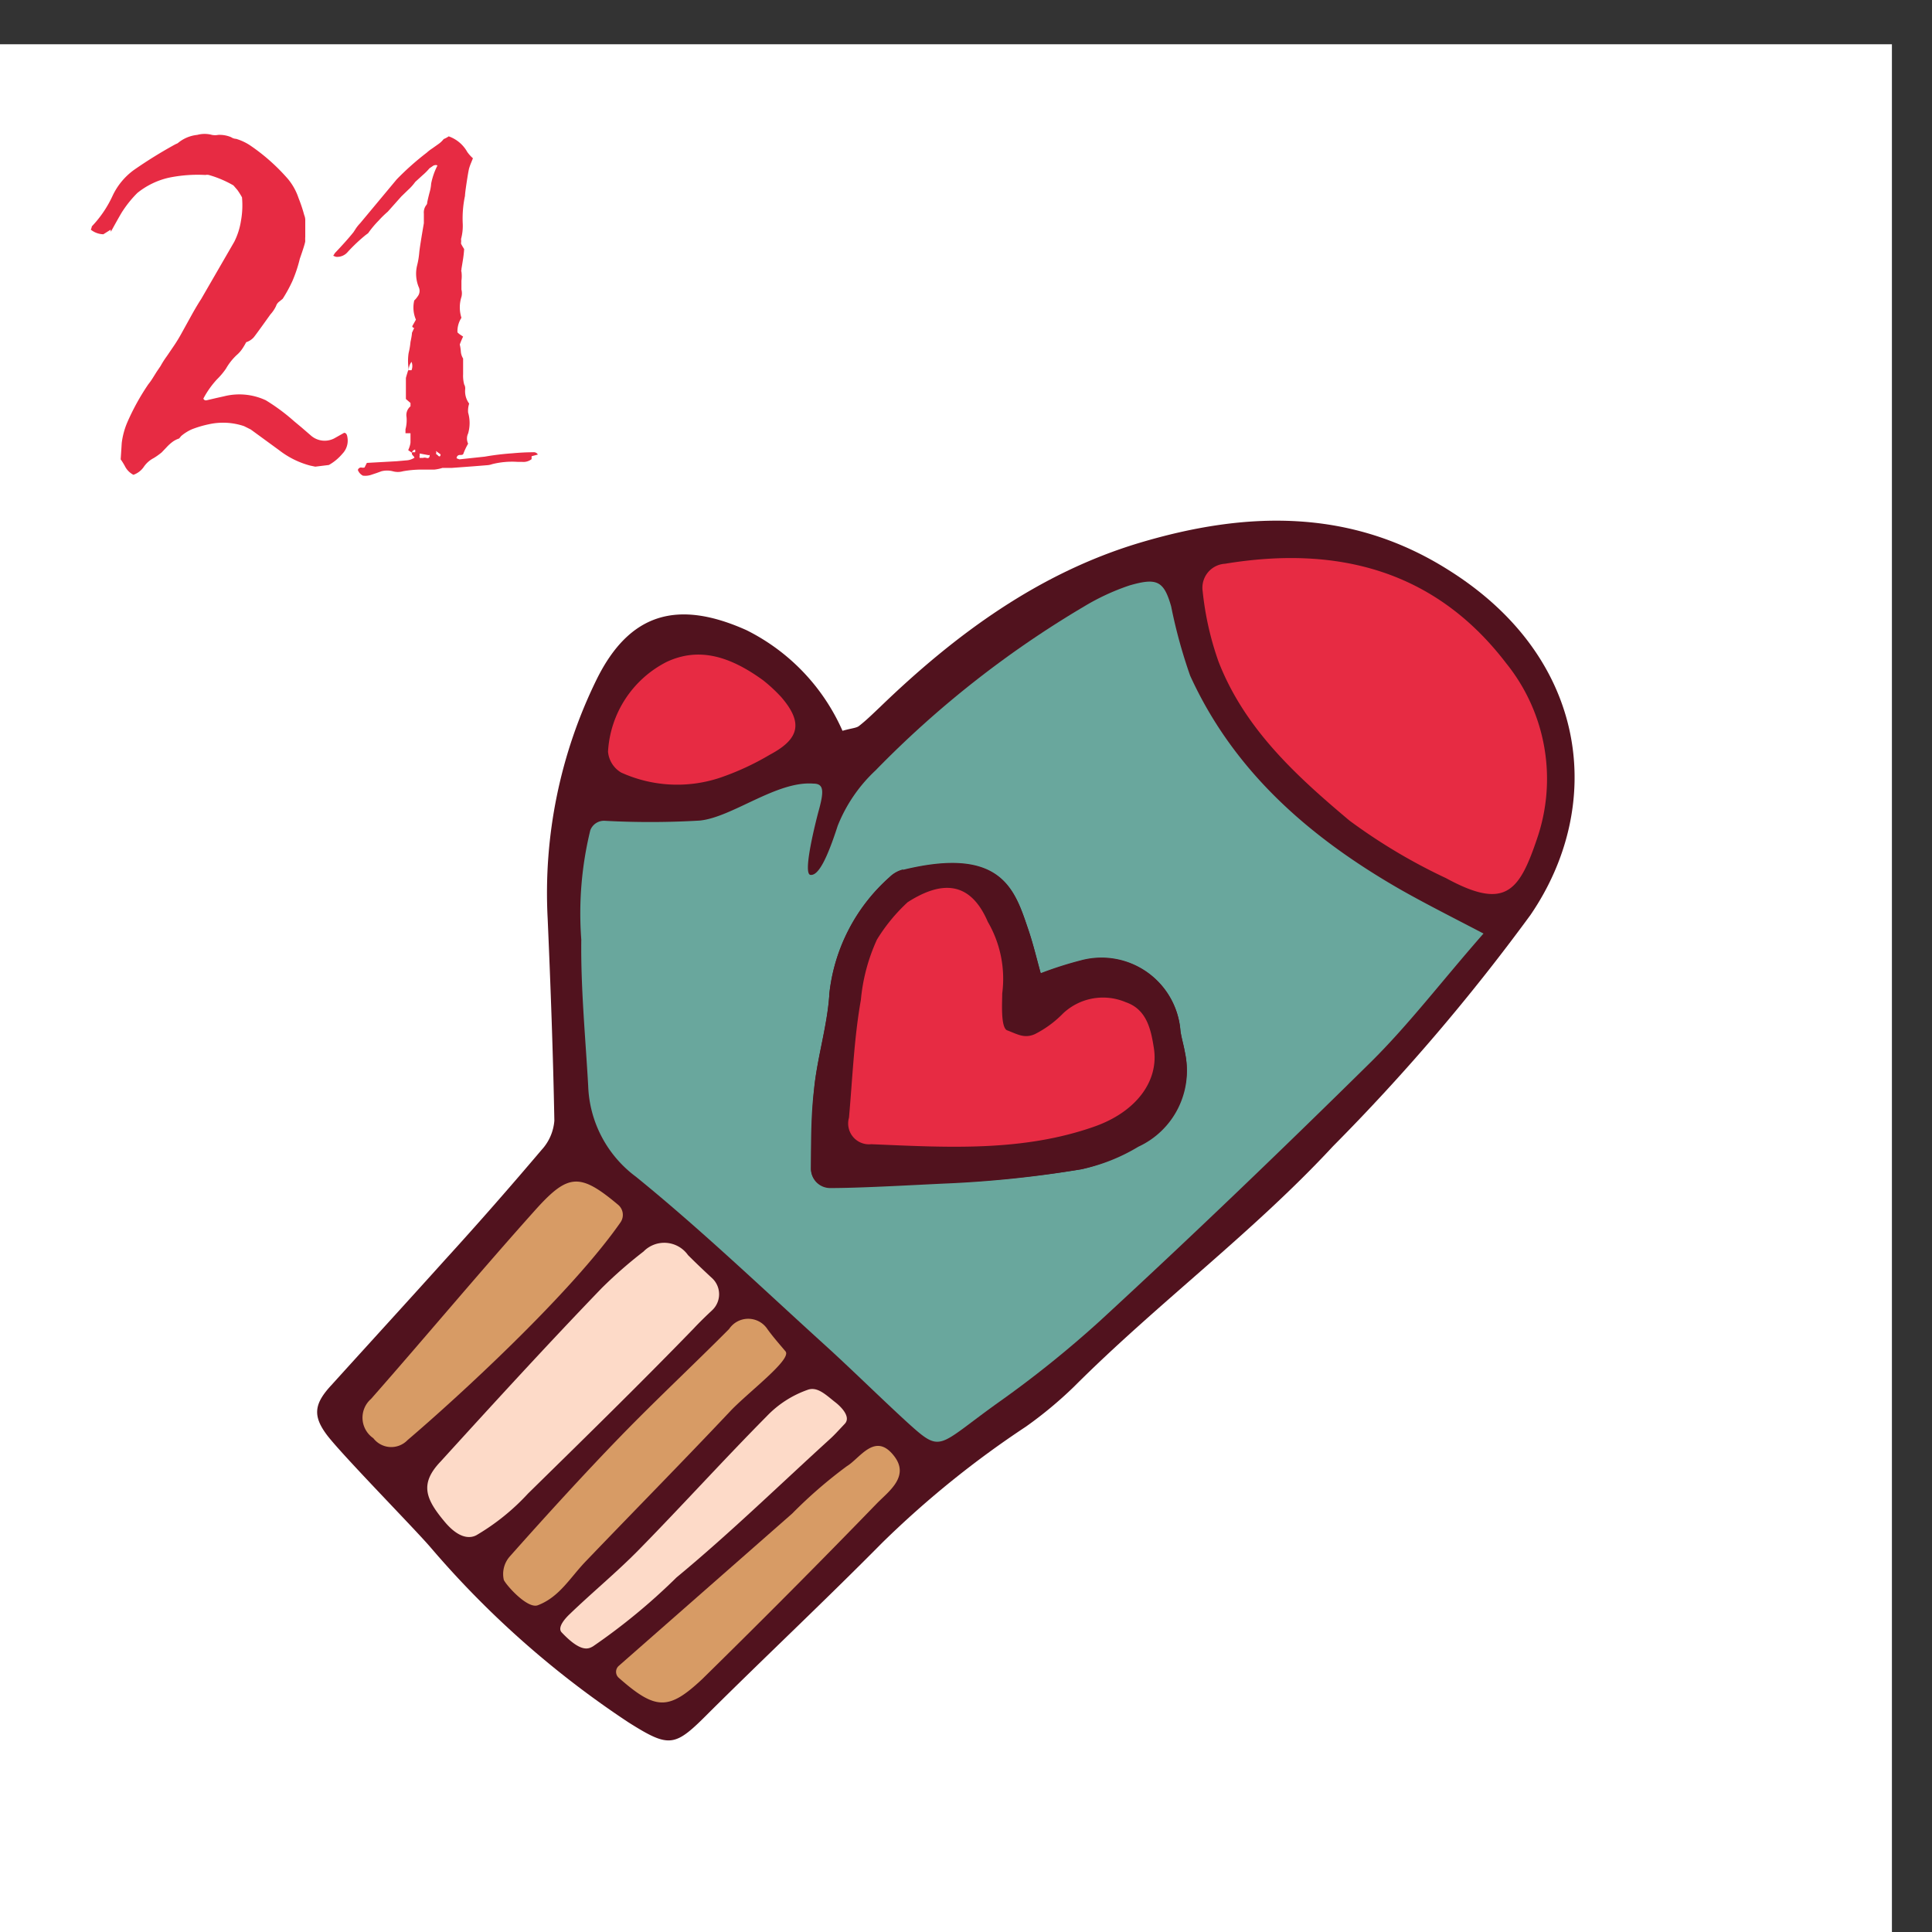 <svg id="Layer_1" data-name="Layer 1" xmlns="http://www.w3.org/2000/svg" viewBox="0 0 92.53 92.53"><rect x="0" y="0" width="92.53" height="92.53" fill="#333333" stroke="none"/><title>Artboard 1 copy 20</title><g id="Layer_5" data-name="Layer 5"><rect y="2.12" width="90.61" height="90.61" style="fill:#fff"/><path d="M5.3,11l-.35.22A1,1,0,0,1,4.35,11a.77.77,0,0,0,.05-.16,5.38,5.38,0,0,0,1-1.48,3.22,3.22,0,0,1,1-1.21,21.73,21.73,0,0,1,2-1.24l.11-.05a1.72,1.72,0,0,1,.94-.4,1.34,1.34,0,0,1,.7,0,.77.77,0,0,0,.3,0,1.43,1.43,0,0,1,.62.11.46.46,0,0,0,.24.08,2.53,2.53,0,0,1,.65.3,9.41,9.41,0,0,1,1.83,1.62,2.84,2.84,0,0,1,.51.92,7.15,7.15,0,0,1,.27.81.64.64,0,0,1,.05.28v.77a1.16,1.16,0,0,0,0,.19q0,.11-.26.85A6.55,6.55,0,0,1,14,13.47a6.92,6.92,0,0,1-.46.84,0,0,0,0,1,0,0,0,0,0,0,0,0,0l-.16.13a.43.43,0,0,0-.16.22,1.64,1.64,0,0,1-.27.4q-.75,1.05-.81,1.11a.83.83,0,0,1-.35.22,3.06,3.06,0,0,1-.19.32,1.48,1.48,0,0,1-.27.3,2.81,2.81,0,0,0-.51.65,3.47,3.47,0,0,1-.43.51,4.35,4.35,0,0,0-.65.92.13.13,0,0,0,.16.08l.47-.11.36-.08a3,3,0,0,1,2,.19,9.4,9.4,0,0,1,1.35,1l.36.3.44.38A1,1,0,0,0,16,21l.48-.27c.09,0,.14.07.16.22a.9.9,0,0,1-.24.78,2.36,2.36,0,0,1-.65.54l-.65.08-.24-.05a4.14,4.14,0,0,1-1.48-.73l-1.37-1-.32-.16A3.14,3.14,0,0,0,10,20.32a5.11,5.11,0,0,0-.81.24,2.1,2.1,0,0,0-.51.32L8.58,21a1.16,1.16,0,0,0-.3.15,2,2,0,0,0-.31.28l-.23.24a3.37,3.37,0,0,1-.38.27,1.29,1.29,0,0,0-.46.4,1,1,0,0,1-.51.4A.94.94,0,0,1,6,22.36,3,3,0,0,0,5.78,22q.05-.76.05-.78a3.65,3.65,0,0,1,.27-1,11.19,11.19,0,0,1,1-1.81,3.26,3.26,0,0,0,.2-.28l.2-.32.19-.28a4.24,4.24,0,0,1,.3-.47l.32-.47q.22-.32.43-.71l.47-.85q.26-.46.42-.7l1.48-2.56.11-.19a3.41,3.41,0,0,0,.32-1,4.16,4.16,0,0,0,.05-1.13,3.81,3.81,0,0,0-.22-.35l-.19-.22A5.16,5.16,0,0,0,10,8.38a.37.37,0,0,0-.16,0,6.84,6.84,0,0,0-1.75.13,3.7,3.7,0,0,0-1.51.73,5.33,5.33,0,0,0-.7.86q-.08.11-.57,1Zm14.28,6.79a.63.63,0,0,1,.13-.46.55.55,0,0,1,0,.4l-.16,0q-.11.35-.11.38v1l.22.19,0,.16a.54.54,0,0,0-.19.51,1.68,1.68,0,0,1-.05.59v.19l.13,0h.11q0,.4,0,.43s0,.14-.11.38l.19.13c0-.05,0-.11.14-.16a.26.26,0,0,1,0,.13s-.06,0-.15,0a.3.3,0,0,0,0,.09.27.27,0,0,0,.07.09s.05.06.05.08a.78.78,0,0,1-.4.13L19,22.09l-1.43.08-.11.22a.32.32,0,0,1-.16,0,.16.16,0,0,0-.16.12.5.5,0,0,0,.24.27.89.89,0,0,0,.43-.05l.24-.08.22-.08a1.11,1.11,0,0,1,.54,0,.9.9,0,0,0,.49,0,5.16,5.16,0,0,1,.86-.08l.65,0a2,2,0,0,0,.38-.08s.11,0,.22,0l.22,0,1.08-.08.62-.05a.84.84,0,0,0,.24-.05,3.94,3.94,0,0,1,1.21-.11H25a.63.63,0,0,0,.46-.13v-.14l.3-.08a.22.22,0,0,0-.22-.11q-.46,0-1,.05a12.54,12.54,0,0,0-1.32.16L22,22l-.13-.05a.15.15,0,0,1,.15-.16c.1,0,.16,0,.18-.08a3.08,3.08,0,0,1,.22-.46.57.57,0,0,1,0-.49,1.8,1.8,0,0,0,0-1,1.12,1.12,0,0,1,.05-.43,1,1,0,0,1-.19-.7.38.38,0,0,0-.05-.22,1.64,1.64,0,0,1-.05-.49v-.75a.73.73,0,0,1-.11-.35,2,2,0,0,0-.05-.32,4,4,0,0,1,.16-.38L22,16l-.09-.08a1.18,1.18,0,0,1,.19-.7,1.64,1.64,0,0,1,0-1,.71.71,0,0,0,0-.35q0-.11,0-.43a1.6,1.6,0,0,0,0-.43.08.08,0,0,1,0-.08v-.05q.05-.3.08-.49t.05-.46l-.08-.13c-.05-.09-.08-.14-.07-.16a.69.69,0,0,0,0-.19,2.39,2.39,0,0,0,.08-.78,5.24,5.24,0,0,1,.11-1.29q0-.11.07-.58t.12-.71a2.59,2.59,0,0,1,.11-.31l.08-.2a1.76,1.76,0,0,1-.27-.3,1.64,1.64,0,0,0-.89-.75,1.21,1.21,0,0,1-.24.13,1.16,1.16,0,0,1-.24.23l-.31.22a2,2,0,0,0-.26.2A13.27,13.27,0,0,0,19,8.59l-1.75,2.1a1.94,1.94,0,0,0-.19.23l-.13.2q-.32.4-.89,1l-.08.13.13.05a.66.66,0,0,0,.57-.24,8,8,0,0,1,.86-.81l.11-.08a4.7,4.7,0,0,1,.51-.61,4.52,4.52,0,0,1,.43-.42l.65-.73.32-.31a2.47,2.47,0,0,0,.35-.39l.34-.31a2.93,2.93,0,0,0,.34-.34l.19-.13q.13-.05.19,0a3.28,3.28,0,0,0-.3.86,2,2,0,0,1-.08.44q-.08.31-.11.47a.18.18,0,0,1-.05.13.58.58,0,0,0-.11.4c0,.25,0,.4,0,.46q-.19,1.1-.22,1.4a3.8,3.8,0,0,1-.11.65,1.69,1.69,0,0,0,.08,1,.43.43,0,0,1-.05.46,1,1,0,0,1-.16.19,1.47,1.47,0,0,0,.08.92l-.09.16-.09.16s0,0,.05.07l.05,0-.11.24q0,.11-.07.44a3.57,3.57,0,0,1-.09.53,2.5,2.5,0,0,0,0,.75.08.08,0,0,0,0,.05,0,0,0,0,1,0,0Zm1,4q0,.19-.16.14a.29.29,0,0,0-.16,0h-.16a.24.24,0,0,1,0-.12s0-.08,0-.09l.43.08Zm.3-.19.22.16c0,.11-.06.13-.13.05S20.85,21.76,20.9,21.69Z" style="fill:#e72b43;fill-rule:evenodd"/><path d="M35.75,30.18c-3.28-1.47-5.59-.84-7.17,2.35A23.2,23.2,0,0,0,26.23,44c.14,3.22.26,6.45.32,9.67a2.33,2.33,0,0,1-.61,1.4c-1.51,1.78-3.05,3.54-4.62,5.26-1.8,2-3.63,4-5.44,6-.83.89-.91,1.46-.25,2.36s4.27,4.57,5,5.43a45.26,45.26,0,0,0,9.47,8.37c2,1.26,2.22,1.18,3.88-.49,2.74-2.72,5.56-5.37,8.28-8.12a46.27,46.27,0,0,1,6.87-5.55,19.44,19.44,0,0,0,2.3-1.91c4-4,8.55-7.36,12.41-11.52A97.31,97.31,0,0,0,73.3,43.82c3.55-5.19,2.87-12.25-3.91-16.51-4.73-3-9.77-2.82-14.82-1.31-4.83,1.45-8.83,4.39-12.43,7.87-.33.31-.64.62-1,.9-.13.1-.33.1-.79.23A9.8,9.8,0,0,0,35.75,30.18Z" style="fill:#51121e;fill-rule:evenodd"/><path d="M31.93,31.7A5.15,5.15,0,0,0,29.12,36a1.29,1.29,0,0,0,.63,1,6.49,6.49,0,0,0,4.7.26,12.73,12.73,0,0,0,2.43-1.12c1.43-.76,1.58-1.54.54-2.75a7.56,7.56,0,0,0-.86-.8C34.9,31.38,33.43,31,31.93,31.7Z" style="fill:#e72b43;fill-rule:evenodd"/><path d="M39.72,47.65c-.1,1.51-.58,3-.73,4.53-.12,1.22-.12,2.46-.15,3.78a.92.92,0,0,0,.93.94c1.56,0,4.4-.17,5.59-.22A52.78,52.78,0,0,0,51.79,56a8.77,8.77,0,0,0,2.72-1.14,4,4,0,0,0,2.24-4.46c-.06-.36-.17-.71-.22-1.06A3.79,3.79,0,0,0,51.74,46a17.45,17.45,0,0,0-1.9.61c-.21-.76-.37-1.44-.6-2.11-.63-1.89-1.26-4-6-2.84a1.4,1.4,0,0,0-.64.36,8.71,8.71,0,0,0-2.89,5.65ZM33.51,39.3c1.55-.15,3.69-1.91,5.44-1.77.51,0,.53.34.24,1.37-.1.38-.76,2.94-.38,3s.8-.77,1.31-2.35a7.35,7.35,0,0,1,1.81-2.65,48.2,48.2,0,0,1,10-7.86,11,11,0,0,1,2.16-1c1.31-.38,1.65-.23,2,1A24.6,24.6,0,0,0,57,32.36c2.1,4.61,5.75,7.76,10.05,10.23,1.16.66,2.35,1.26,4,2.12-2,2.28-3.57,4.35-5.4,6.16-4.27,4.21-8.6,8.37-13,12.42a51.55,51.55,0,0,1-4.85,3.89c-2.95,2.11-2.68,2.45-4.35.94-1.33-1.22-2.6-2.48-3.93-3.69-3-2.72-5.92-5.52-9.06-8.07A5.66,5.66,0,0,1,28.17,52c-.13-2.33-.36-4.67-.33-7a16.75,16.75,0,0,1,.43-5.23.7.7,0,0,1,.68-.46A40.16,40.16,0,0,0,33.51,39.3Z" style="fill:#69a79d;fill-rule:evenodd"/><path d="M17.77,67a1.19,1.19,0,0,0,.11,1.88,1.08,1.08,0,0,0,1.64.09c2.35-2,7.81-7,10.2-10.43a.63.63,0,0,0-.13-.85c-1.8-1.51-2.37-1.48-3.88.18C23,60.89,20.41,64,17.77,67Z" style="fill:#d79b65;fill-rule:evenodd"/><path d="M21.1,70c-1,1.05-.73,1.77.17,2.85.73.89,1.27.82,1.54.68a10.74,10.74,0,0,0,2.48-2c2.66-2.61,5.34-5.23,7.93-7.9.29-.31.58-.59.9-.89a1.05,1.05,0,0,0,0-1.51c-.4-.37-.79-.74-1.17-1.12a1.39,1.39,0,0,0-2.13-.17,21.61,21.61,0,0,0-2,1.75C26.18,64.43,23.63,67.22,21.1,70Z" style="fill:#fddac8;fill-rule:evenodd"/><path d="M42,45a8.85,8.85,0,0,0-.77,2.89c-.33,1.86-.4,3.76-.57,5.64a1,1,0,0,0,1.07,1.27c3.6.15,7.22.38,10.7-.85,2-.71,3.09-2.19,2.83-3.77-.14-.9-.35-1.84-1.34-2.18a2.79,2.79,0,0,0-3,.53,5.1,5.1,0,0,1-1.36,1c-.51.22-.83,0-1.34-.19C47.92,49.17,48,48,48,47.58a5.42,5.42,0,0,0-.69-3.43c-.92-2-2.36-1.92-3.88-.94A8.43,8.43,0,0,0,42,45Zm1.25-3.32c4.73-1.15,5.35.95,6,2.84.23.67.39,1.36.6,2.11a17.45,17.45,0,0,1,1.9-.61,3.79,3.79,0,0,1,4.79,3.38c.05.36.16.7.22,1.06a4,4,0,0,1-2.24,4.46A8.77,8.77,0,0,1,51.79,56a52.78,52.78,0,0,1-6.43.65c-1.19,0-4,.18-5.59.22a.92.92,0,0,1-.93-.94c0-1.32,0-2.56.15-3.78.15-1.52.63-3,.73-4.53A8.71,8.71,0,0,1,42.61,42,1.4,1.4,0,0,1,43.25,41.64Z" style="fill:#51121e;fill-rule:evenodd"/><path d="M43.47,43.21A8.43,8.43,0,0,0,42,45a8.85,8.85,0,0,0-.77,2.89c-.33,1.86-.4,3.76-.57,5.64a1,1,0,0,0,1.07,1.27c3.6.15,7.22.38,10.7-.85,2-.71,3.09-2.19,2.83-3.77-.14-.9-.35-1.84-1.34-2.18a2.79,2.79,0,0,0-3,.53,5.1,5.1,0,0,1-1.36,1c-.51.22-.83,0-1.34-.19C47.92,49.17,48,48,48,47.58a5.42,5.42,0,0,0-.69-3.43C46.43,42.1,45,42.23,43.47,43.21Z" style="fill:#e72b43;fill-rule:evenodd"/><path d="M24.42,74.54a1.27,1.27,0,0,0-.29,1.13c.13.27,1.14,1.4,1.63,1.21,1.05-.4,1.55-1.34,2.33-2.14C30.39,72.34,32.7,70,35,67.56c.86-.9,2.94-2.46,2.62-2.84S37,64,36.75,63.65a1.1,1.1,0,0,0-1.83,0c-1.71,1.72-3.49,3.38-5.18,5.12S26.15,72.59,24.42,74.54Z" style="fill:#d79b65;fill-rule:evenodd"/><path d="M58.67,27a1.15,1.15,0,0,0-1.07,1.32,14.55,14.55,0,0,0,.76,3.37c1.25,3.21,3.71,5.46,6.27,7.61a27.16,27.16,0,0,0,4.63,2.76c2.81,1.53,3.49.66,4.34-1.85a8.82,8.82,0,0,0-1.46-8.44C68.71,27.28,64,26.12,58.67,27Z" style="fill:#e72b43;fill-rule:evenodd"/><path d="M27.28,77.31c-.21.2-.59.62-.39.86.94,1,1.3.8,1.51.68a29.29,29.29,0,0,0,4-3.3c2.54-2.1,4.91-4.41,7.35-6.63.2-.18.38-.38.71-.73s-.25-.88-.48-1.05c-.44-.35-.82-.72-1.26-.59a5,5,0,0,0-2,1.28c-2.07,2.09-4.05,4.28-6.12,6.39C29.55,75.29,28.37,76.26,27.28,77.31Z" style="fill:#fddac8;fill-rule:evenodd"/><path d="M29.64,79.78a.38.38,0,0,0,0,.58c1.77,1.56,2.39,1.56,4,.05C36.43,77.67,39.22,74.87,42,72c.57-.58,1.59-1.3.81-2.28-.9-1.15-1.62.12-2.25.5a22.14,22.14,0,0,0-2.62,2.27Z" style="fill:#d79b65;fill-rule:evenodd"/></g></svg>